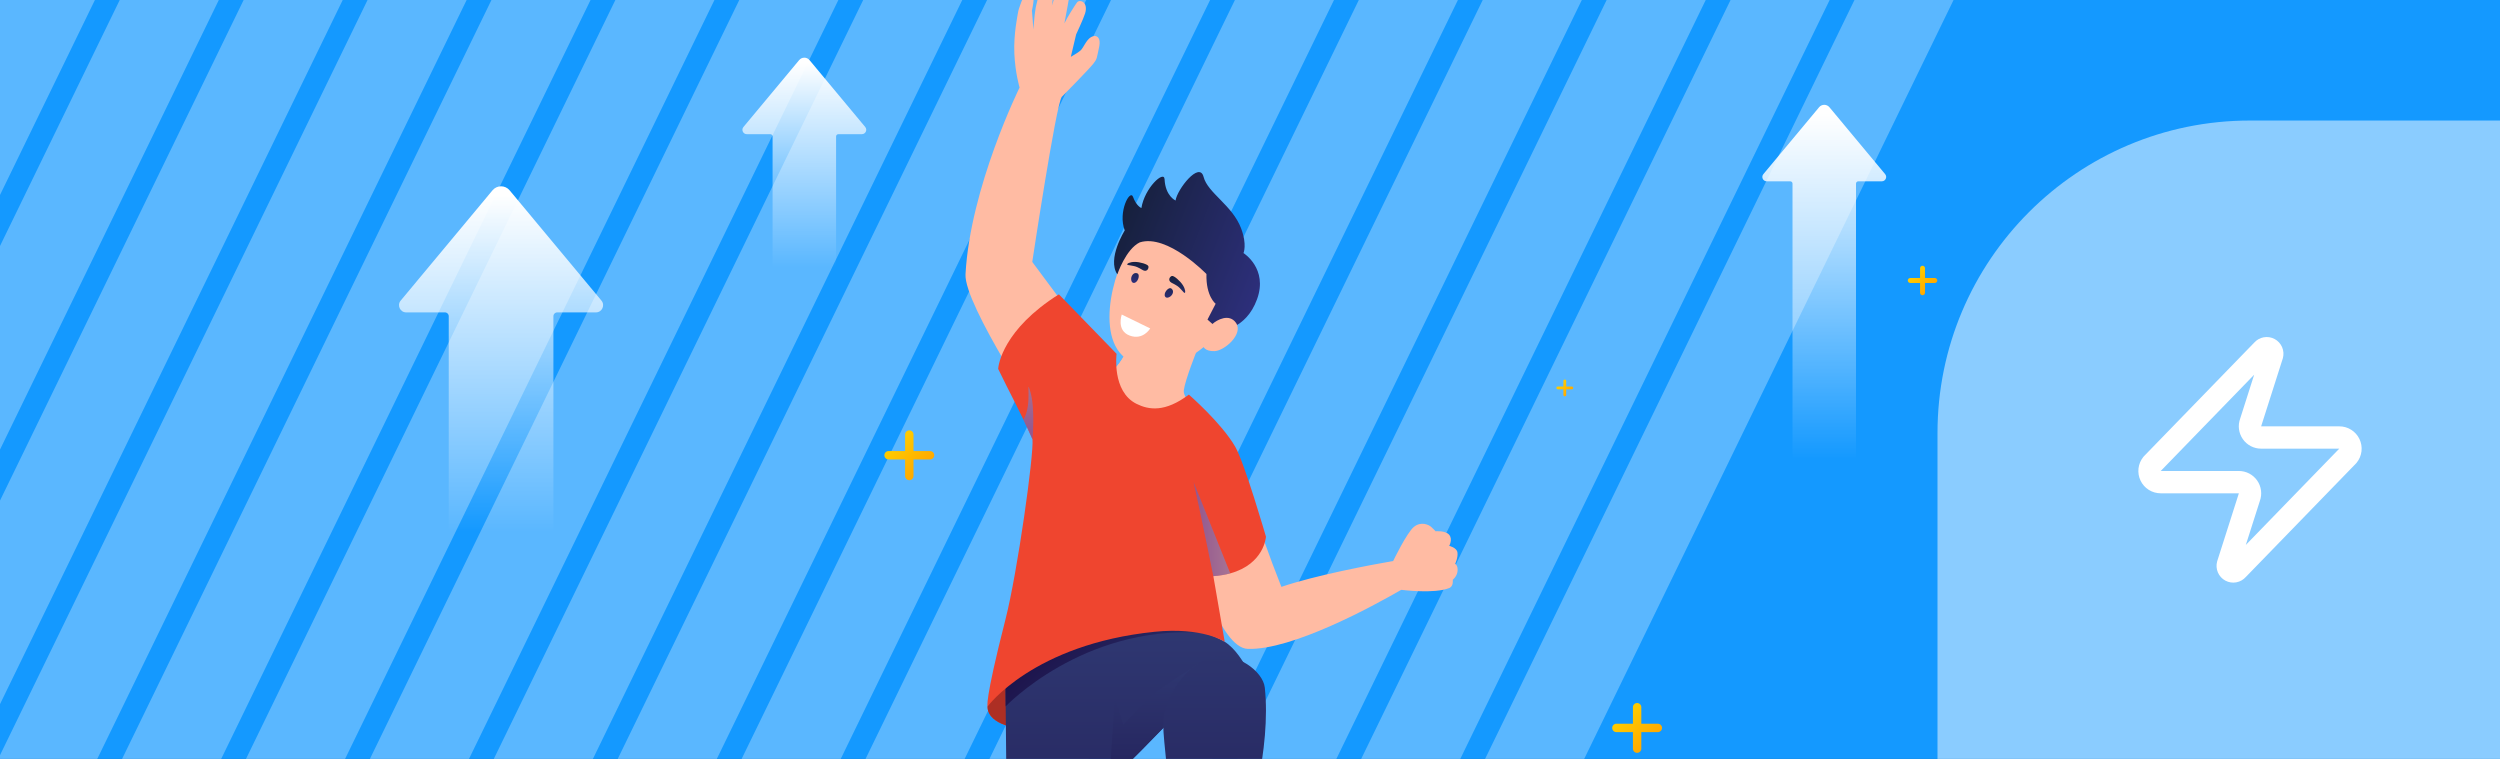 <svg width="560" height="170" viewBox="0 0 560 170" fill="none" xmlns="http://www.w3.org/2000/svg">
<rect x="0" y="0" width="560" height="170" fill="#333333" stroke="none"/>
<g clip-path="url(#clip0_1033_11003)">
<rect width="560" height="170" fill="#1499FF"/>
<path opacity="0.5" d="M434 97C434 58.34 465.34 27 504 27H560V170H434V97Z" fill="white"/>
<path opacity="0.3" d="M85.698 -178L103.642 -169.266L-55.854 158.436L-73.799 149.703L85.698 -178Z" fill="white"/>
<path opacity="0.3" d="M108.138 -167.078L126.082 -158.344L-33.414 169.358L-51.359 160.625L108.138 -167.078Z" fill="white"/>
<path opacity="0.3" d="M130.578 -156.156L148.522 -147.423L-10.974 180.28L-28.918 171.547L130.578 -156.156Z" fill="white"/>
<path opacity="0.3" d="M153.018 -145.234L170.962 -136.501L11.466 191.202L-6.478 182.468L153.018 -145.234Z" fill="white"/>
<path opacity="0.3" d="M175.458 -134.312L193.402 -125.579L33.906 202.124L15.961 193.39L175.458 -134.312Z" fill="white"/>
<path opacity="0.3" d="M197.898 -123.391L215.842 -114.657L56.346 213.046L38.401 204.312L197.898 -123.391Z" fill="white"/>
<path opacity="0.3" d="M220.338 -112.47L238.282 -103.736L78.786 223.967L60.842 215.233L220.338 -112.47Z" fill="white"/>
<path opacity="0.3" d="M242.778 -101.548L260.722 -92.814L101.226 234.889L83.281 226.155L242.778 -101.548Z" fill="white"/>
<path opacity="0.3" d="M265.218 -90.626L283.162 -81.892L123.666 245.81L105.721 237.077L265.218 -90.626Z" fill="white"/>
<path opacity="0.3" d="M287.658 -79.704L305.602 -70.971L146.106 256.732L128.161 247.999L287.658 -79.704Z" fill="white"/>
<path opacity="0.3" d="M310.098 -68.782L328.042 -60.049L168.546 267.654L150.602 258.921L310.098 -68.782Z" fill="white"/>
<path opacity="0.3" d="M332.538 -57.86L350.482 -49.127L190.986 278.576L173.042 269.842L332.538 -57.86Z" fill="white"/>
<path opacity="0.3" d="M354.978 -46.938L372.922 -38.205L213.426 289.498L195.481 280.764L354.978 -46.938Z" fill="white"/>
<path opacity="0.3" d="M377.418 -36.017L395.362 -27.283L235.866 300.42L217.921 291.686L377.418 -36.017Z" fill="white"/>
<path opacity="0.3" d="M399.858 -25.095L417.802 -16.361L258.306 311.342L240.362 302.608L399.858 -25.095Z" fill="white"/>
<path opacity="0.3" d="M422.298 -14.173L440.242 -5.439L280.746 322.264L262.802 313.53L422.298 -14.173Z" fill="white"/>
<path d="M484 108C483.527 108.001 483.063 107.869 482.662 107.617C482.261 107.366 481.94 107.006 481.736 106.579C481.532 106.152 481.453 105.676 481.508 105.206C481.564 104.736 481.752 104.292 482.05 103.925L506.8 78.425C506.985 78.21 507.238 78.066 507.517 78.014C507.796 77.962 508.084 78.007 508.334 78.141C508.584 78.275 508.781 78.489 508.893 78.75C509.005 79.01 509.025 79.301 508.95 79.575L504.15 94.625C504.008 95.004 503.961 95.411 504.011 95.812C504.062 96.213 504.209 96.596 504.44 96.928C504.671 97.26 504.979 97.531 505.338 97.718C505.697 97.904 506.095 98.001 506.5 98H524C524.473 97.998 524.937 98.131 525.337 98.382C525.738 98.634 526.059 98.994 526.263 99.421C526.468 99.847 526.547 100.323 526.491 100.793C526.435 101.263 526.248 101.707 525.95 102.075L501.2 127.575C501.014 127.789 500.761 127.934 500.482 127.985C500.203 128.037 499.915 127.992 499.665 127.858C499.415 127.725 499.218 127.51 499.106 127.249C498.995 126.989 498.975 126.698 499.05 126.425L503.85 111.375C503.991 110.996 504.039 110.588 503.988 110.187C503.938 109.786 503.791 109.403 503.56 109.071C503.328 108.739 503.02 108.468 502.662 108.282C502.303 108.095 501.904 107.998 501.5 108H484Z" stroke="white" stroke-width="5" stroke-linecap="round" stroke-linejoin="round"/>
<path d="M270.142 93.173C270.142 93.173 256.785 96.911 251.451 90.158C250.828 89.369 250.346 88.596 249.98 87.848C249.74 87.35 249.548 86.868 249.399 86.394C249.357 86.262 249.324 86.129 249.291 86.004C249.191 85.613 249.117 85.231 249.067 84.865C249.034 84.616 249.017 84.375 249.009 84.143C248.992 83.819 249.001 83.504 249.025 83.204C250.869 81.659 252.016 79.416 252.564 78.103L267.982 78.536H268.09C268.09 78.536 265.489 85.023 265.174 87.408C264.85 89.792 270.142 93.173 270.142 93.173Z" fill="#FFBBA3"/>
<path d="M267.65 78.527C266.88 80.133 261.87 90.287 249.982 87.848C249.741 87.35 249.55 86.868 249.4 86.394C249.359 86.262 249.326 86.129 249.293 86.004C249.185 85.613 249.11 85.24 249.069 84.865C249.035 84.616 249.019 84.375 249.011 84.143C248.994 83.819 248.994 83.512 249.019 83.212C249.019 83.212 249.027 83.212 249.027 83.204C250.871 81.659 252.017 79.416 252.566 78.103L267.65 78.527Z" fill="#FFBBA3"/>
<path d="M325.965 126.299C325.965 126.299 326.636 124.832 326.468 123.742C326.3 122.652 324.624 122.275 324.624 122.275C324.624 122.275 325.463 120.808 324.624 119.802C323.786 118.795 321.564 119.005 321.564 119.005C321.564 119.005 321.103 118.461 320.557 117.999C320.013 117.538 318.336 116.741 316.743 117.999C315.151 119.257 312.068 125.665 312.068 125.665C306.718 126.599 294.744 128.845 287.031 131.458C284.165 124.273 281.729 117.035 281.729 117.035L267.838 125.625C267.838 125.625 273.247 145.144 279.502 145.349C289.436 145.675 307.604 135.743 313.88 132.122C313.88 132.122 321.327 133.09 324.666 131.706C325.624 131.309 325.42 129.863 325.42 129.863C325.42 129.863 326.384 129.15 326.495 127.892C326.605 126.634 325.965 126.299 325.965 126.299Z" fill="#FFBBA3"/>
<path d="M244.342 8.346C243.281 9.017 242.749 10.61 242.079 11.266C241.7 11.636 240.68 12.261 239.863 12.736L241.052 7.718C241.052 7.718 242.706 4.182 243.063 3.002C243.838 0.445 241.872 -0.241 241.261 0.529C240.89 0.996 238.942 4.066 238.422 5.249C238.71 3.752 239.633 -1.101 239.713 -2.218C239.899 -4.813 237.899 -4.966 237.447 -3.998C236.992 -3.027 236.161 -0.41 235.626 1.23C235.773 0.361 235.923 -1.008 236 -1.714C236.322 -4.676 234.338 -4.981 233.779 -4.012C233.22 -3.043 232.452 -0.415 231.99 1.738C231.887 2.219 231.655 4.042 231.465 6.61C231.38 5.204 231.281 3.733 231.18 2.729C231.169 2.617 231.157 2.515 231.145 2.413C232.32 -2.899 230.626 -2.774 229.965 -1.971C229.294 -1.155 228.121 2.026 228.037 2.797C227.996 3.181 227.017 7.588 227.212 11.978C227.41 16.404 228.386 19.607 228.386 19.607C228.386 19.607 217.332 41.954 216.274 61.44C215.904 68.269 233.915 95.204 233.915 95.204C233.915 95.204 244.062 82.877 238.811 68.867L231.228 58.675C231.228 58.675 236.545 23.393 237.835 21.703C237.835 21.703 244.007 15.443 244.907 14.269C245.808 13.095 245.627 13.151 246.185 10.636C246.746 8.122 245.405 7.675 244.342 8.346Z" fill="#FFBBA3"/>
<path d="M221.229 158.236C221.229 158.236 220.673 161.815 227.512 163.009C234.352 164.202 232.046 150.124 232.046 150.124C232.046 150.124 229.58 149.647 228.626 150.203C227.671 150.76 222.74 153.623 221.229 158.236Z" fill="#EF452F"/>
<path d="M221.229 158.236C221.229 158.236 220.673 161.815 227.512 163.009C234.352 164.202 232.046 150.124 232.046 150.124C232.046 150.124 229.58 149.647 228.626 150.203C227.671 150.76 222.74 153.623 221.229 158.236Z" fill="#AD2F24"/>
<path d="M282.053 155.947L264.324 159.108C264.324 159.108 257.44 166.47 251.284 172.396C249.801 188.817 242.659 211.56 242.659 211.56C242.659 211.56 245.516 218.287 246.308 227.972C247.11 237.666 248.252 251.691 248.252 251.691L236.66 256.253C236.66 256.253 226.956 214.592 226.468 209.735C225.722 202.299 225.39 172.46 225.27 158.232C225.233 153.588 225.215 150.602 225.215 150.602C225.215 150.602 237.932 141.627 250.39 140.051C255.219 139.443 262.932 139.867 268.885 141.525C270.995 142.115 272.884 142.852 274.34 143.765C279.022 146.686 282.053 155.947 282.053 155.947Z" fill="url(#paint0_linear_1033_11003)"/>
<path d="M268.94 141.728C242.392 140.162 225.27 158.232 225.27 158.232C225.233 153.588 225.215 150.602 225.215 150.602C225.215 150.602 237.932 141.627 250.39 140.051C255.219 139.443 262.932 139.867 268.885 141.525L268.94 141.728Z" fill="url(#paint1_linear_1033_11003)"/>
<path d="M225.217 138.777C220.434 157.494 221.229 158.236 221.229 158.236C221.229 158.236 231.457 144.328 258.561 141.527C269.427 140.403 274.339 143.77 274.339 143.77L271.789 129.059C273.226 128.951 274.48 128.734 275.577 128.436C283.227 126.325 283.576 120.219 283.576 120.219C283.576 120.219 278.786 103.691 276.692 100.07C273.603 94.728 266.303 88.391 266.303 88.391C260.957 92.412 257.326 91.827 254.578 90.46C249.001 87.685 250.114 79.251 250.114 79.251L237.19 65.934C224.673 73.799 223.639 81.783 223.586 82.625C226.153 87.994 228.253 91.585 231.275 98.395C231.624 101.652 227.929 128.167 225.217 138.777Z" fill="#EF452F"/>
<path opacity="0.5" d="M267.361 107.975C268.632 113.541 271.789 129.058 271.789 129.058C273.227 128.95 274.481 128.733 275.577 128.435L267.361 107.975Z" fill="url(#paint2_linear_1033_11003)"/>
<path d="M247.233 194.841C248.953 187.747 250.639 179.481 251.287 172.396C257.443 166.473 264.329 159.105 264.329 159.105L264.387 159.097L268.939 148.455C268.939 148.455 261.372 153.032 258.564 155.4C255.748 157.767 251.611 162.377 251.611 162.377L249.701 156.172L247.233 194.841Z" fill="url(#paint3_linear_1033_11003)"/>
<path d="M271.968 147.147C276.972 146.076 282.919 150.311 283.315 154.029C284.038 160.803 283.183 168.504 281.719 175.773C278.766 190.437 273.328 203.345 273.328 203.345L260.557 199.752C260.557 199.752 261.617 190.731 261.812 180.199C261.92 174.343 260.617 166.698 260.558 162.183C260.493 157.252 265.077 148.622 271.968 147.147Z" fill="url(#paint4_linear_1033_11003)"/>
<path d="M273.753 54.172C273.753 54.172 278.408 59.27 275.513 69.251C273.39 76.572 263.709 84.421 254.339 81.375C244.654 78.227 248.941 60.542 253.75 54.481C258.561 48.422 269.611 48.814 273.753 54.172Z" fill="#FFBBA3"/>
<path d="M250.278 61.455C247.941 57.961 251.944 51.623 251.944 51.623C250.358 47.471 253.139 42.288 253.798 44.105C254.553 46.187 255.672 46.6 255.672 46.6C256.397 42.071 260.763 38.075 260.862 40.144C261.044 43.933 263.327 44.917 263.327 44.917C263.669 42.433 268.674 36.017 269.602 39.623C270.53 43.229 276.065 45.993 278.008 51.151C279.387 54.814 278.545 56.687 278.545 56.687C278.545 56.687 284.084 60.161 281.576 67.037C279.067 73.912 273.413 73.993 273.355 74.142L270.477 71.585L272.305 68.039C272.305 68.039 270.111 66.395 270.245 61.382C270.245 61.382 261.512 52.332 255.306 54.293C252.183 55.804 250.278 61.455 250.278 61.455Z" fill="url(#paint5_linear_1033_11003)"/>
<path d="M271.617 72.55C272.579 71.659 275.344 70.147 276.855 72.31C278.591 74.795 274.317 78.569 272.083 78.651C269.921 78.731 269.302 77.688 269.299 76.671C269.296 75.382 270.673 73.425 271.617 72.55Z" fill="#FFBBA3"/>
<path opacity="0.5" d="M231.274 98.397C230.552 96.769 229.879 95.324 229.247 93.994C231.349 90.63 229.687 84.026 230.8 87.764C231.914 91.502 231.274 98.397 231.274 98.397Z" fill="url(#paint6_linear_1033_11003)"/>
<path d="M321.006 129.261C322.82 129.28 325.586 126.571 325.586 126.571C325.586 126.571 322.912 128.423 321.426 128.68C320.306 128.875 320.169 127.193 320.151 126.753C321.135 126.523 322.283 125.569 322.878 125.021C323.01 124.971 323.132 124.91 323.233 124.825C323.482 124.581 323.58 124.166 323.531 123.876C323.375 122.359 322.71 120.911 321.774 119.733C322.28 121.119 323.543 123.693 322.731 124.35C321.906 125.018 319.487 124.255 318.23 121.995C318.74 123.809 320.596 124.992 321.989 125.119C321.6 125.456 320.678 126.198 320.038 126.251C318.997 126.338 318.562 124.888 318.681 124.442C318.303 124.453 318.306 125.65 318.879 126.394C319.058 126.625 319.284 126.739 319.535 126.781C319.53 126.793 319.523 126.8 319.519 126.812C319.364 127.328 319.607 128.29 319.949 128.745C320.061 128.892 320.192 128.995 320.332 129.076C320.197 129.603 320.439 130.396 320.727 130.871C321.907 132.814 325.033 129.977 325.033 129.977C325.033 129.977 323.179 131.111 322.143 131.195C321.333 131.262 320.787 130.025 321.006 129.261Z" fill="#FFBBA3"/>
<path d="M230.76 58.745C230.76 58.745 226.54 57.274 223.422 60.333C223.422 60.333 225.996 59.274 230.76 58.745Z" fill="#FFBBA3"/>
<path d="M251.274 70.457L257.649 73.567C257.649 73.567 256.062 76.275 253.068 75.177C250.002 74.052 251.274 70.457 251.274 70.457Z" fill="white"/>
<path d="M256.366 60.65C257.04 60.758 257.356 60.069 257.236 59.631C257.117 59.192 255.318 58.663 254.182 58.667C253.047 58.672 252.392 59.075 252.5 59.267C252.608 59.459 253.83 59.437 254.712 59.822C255.597 60.207 255.974 60.587 256.366 60.65Z" fill="url(#paint7_linear_1033_11003)"/>
<path d="M254.903 61.315C254.675 61.111 254.108 61.034 253.701 61.538C253.141 62.232 253.346 63.425 254.009 63.377C254.866 63.315 255.374 61.735 254.903 61.315Z" fill="url(#paint8_linear_1033_11003)"/>
<path d="M262.111 63.1C261.657 62.59 262.067 61.953 262.502 61.818C262.936 61.682 264.349 62.914 264.957 63.873C265.565 64.832 265.577 65.602 265.357 65.614C265.138 65.626 264.498 64.584 263.699 64.047C262.899 63.51 262.375 63.396 262.111 63.1Z" fill="url(#paint9_linear_1033_11003)"/>
<path d="M262.239 64.563C262.533 64.647 262.901 65.085 262.693 65.698C262.405 66.541 261.288 67.006 260.974 66.42C260.569 65.663 261.633 64.39 262.239 64.563Z" fill="url(#paint10_linear_1033_11003)"/>
<path d="M274.92 73.138C274.562 72.957 273.817 72.807 273.376 73.579C272.935 74.351 273.432 75.08 272.781 75.388C271.996 75.76 271.171 75.344 270.972 76.182C270.733 77.194 272.582 77.683 274.215 76.38C275.846 75.078 275.806 73.585 274.92 73.138Z" fill="#FFBBA3"/>
<path d="M286.566 131.975C286.566 131.975 281.758 133.033 282.053 140.357C282.053 140.357 282.552 135.547 286.566 131.975Z" fill="#FFBBA3"/>
<path d="M256.774 64.066C256.774 64.066 253.2 66.419 253.127 67.302C253.054 68.184 254.875 69.272 254.875 69.272C254.875 69.272 253.686 67.86 254.039 67.184C254.489 66.321 256.774 64.066 256.774 64.066Z" fill="#FFBBA3"/>
<path d="M422.275 39.011L409.794 24.023C409.19 23.298 408.076 23.298 407.473 24.023L394.992 39.011C394.461 39.648 394.914 40.616 395.744 40.616H401.01C401.293 40.616 401.523 40.846 401.523 41.128V106.115H415.746V41.128C415.746 40.846 415.975 40.616 416.258 40.616H421.523C422.352 40.616 422.807 39.648 422.275 39.011Z" fill="url(#paint11_linear_1033_11003)"/>
<path d="M134.723 67.332L114.151 42.627C113.156 41.432 111.32 41.432 110.325 42.627L89.754 67.332C88.878 68.383 89.625 69.978 90.994 69.978H99.674C100.14 69.978 100.518 70.356 100.518 70.822V122.239H123.962V70.822C123.962 70.356 124.34 69.978 124.806 69.978H133.484C134.851 69.978 135.598 68.383 134.723 67.332Z" fill="url(#paint12_linear_1033_11003)"/>
<path d="M193.811 28.449L181.33 13.462C180.726 12.737 179.612 12.737 179.009 13.462L166.528 28.449C165.997 29.087 166.45 30.055 167.28 30.055H172.546C172.829 30.055 173.058 30.284 173.058 30.567V61.761H187.282V30.567C187.282 30.284 187.511 30.055 187.794 30.055H193.059C193.888 30.055 194.342 29.087 193.811 28.449Z" fill="url(#paint13_linear_1033_11003)"/>
<path d="M371.357 162.115H367.655V158.414C367.655 157.894 367.234 157.473 366.714 157.473C366.195 157.473 365.773 157.894 365.773 158.414V162.115H362.072C361.552 162.115 361.131 162.536 361.131 163.056C361.131 163.576 361.552 163.997 362.072 163.997H365.773V167.699C365.773 168.218 366.195 168.639 366.714 168.639C367.234 168.639 367.655 168.218 367.655 167.699V163.997H371.357C371.877 163.997 372.298 163.576 372.298 163.056C372.298 162.536 371.877 162.115 371.357 162.115Z" fill="url(#paint14_linear_1033_11003)"/>
<path d="M208.325 101.037H204.623V97.335C204.623 96.816 204.202 96.394 203.683 96.394C203.163 96.394 202.742 96.816 202.742 97.335V101.037H199.04C198.52 101.037 198.099 101.458 198.099 101.978C198.099 102.498 198.52 102.919 199.04 102.919H202.742V106.62C202.742 107.14 203.163 107.561 203.683 107.561C204.202 107.561 204.623 107.14 204.623 106.62V102.919H208.325C208.845 102.919 209.266 102.498 209.266 101.978C209.266 101.458 208.845 101.037 208.325 101.037Z" fill="url(#paint15_linear_1033_11003)"/>
<path d="M433.395 62.273H431.206V60.084C431.206 59.776 430.957 59.527 430.649 59.527C430.341 59.527 430.093 59.776 430.093 60.084V62.273H427.903C427.595 62.273 427.346 62.522 427.346 62.83C427.346 63.138 427.596 63.387 427.903 63.387H430.093V65.576C430.093 65.884 430.341 66.133 430.649 66.133C430.957 66.133 431.206 65.884 431.206 65.576V63.387H433.395C433.703 63.387 433.952 63.137 433.952 62.83C433.952 62.522 433.703 62.273 433.395 62.273Z" fill="url(#paint16_linear_1033_11003)"/>
<path d="M352.083 86.578H350.833V85.328C350.833 85.152 350.691 85.01 350.515 85.01C350.339 85.01 350.197 85.152 350.197 85.328V86.578H348.946C348.771 86.578 348.628 86.72 348.628 86.896C348.628 87.071 348.77 87.214 348.946 87.214H350.197V88.465C350.197 88.64 350.339 88.782 350.515 88.782C350.691 88.782 350.833 88.641 350.833 88.465V87.214H352.083C352.258 87.214 352.401 87.072 352.401 86.896C352.401 86.72 352.259 86.578 352.083 86.578Z" fill="url(#paint17_linear_1033_11003)"/>
</g>
<defs>
<linearGradient id="paint0_linear_1033_11003" x1="253.634" y1="139.626" x2="253.634" y2="235.783" gradientUnits="userSpaceOnUse">
<stop stop-color="#2F3872"/>
<stop offset="1" stop-color="#1C134B"/>
</linearGradient>
<linearGradient id="paint1_linear_1033_11003" x1="260.462" y1="163.263" x2="237.507" y2="140.309" gradientUnits="userSpaceOnUse">
<stop stop-color="#2F3872"/>
<stop offset="1" stop-color="#1C134B"/>
</linearGradient>
<linearGradient id="paint2_linear_1033_11003" x1="275.577" y1="118.516" x2="267.361" y2="118.516" gradientUnits="userSpaceOnUse">
<stop stop-color="#5FA3FA"/>
<stop offset="1" stop-color="#3768EE"/>
</linearGradient>
<linearGradient id="paint3_linear_1033_11003" x1="258.086" y1="148.455" x2="258.086" y2="194.841" gradientUnits="userSpaceOnUse">
<stop stop-color="#2F3872"/>
<stop offset="1" stop-color="#1C134B"/>
</linearGradient>
<linearGradient id="paint4_linear_1033_11003" x1="272.067" y1="138.924" x2="272.067" y2="236.145" gradientUnits="userSpaceOnUse">
<stop stop-color="#2F3872"/>
<stop offset="1" stop-color="#1C134B"/>
</linearGradient>
<linearGradient id="paint5_linear_1033_11003" x1="283.807" y1="61.319" x2="250.908" y2="48.497" gradientUnits="userSpaceOnUse">
<stop stop-color="#2D2F7B"/>
<stop offset="1" stop-color="#16203C"/>
</linearGradient>
<linearGradient id="paint6_linear_1033_11003" x1="230.464" y1="84.707" x2="230.305" y2="98.148" gradientUnits="userSpaceOnUse">
<stop stop-color="#5FA3FA"/>
<stop offset="1" stop-color="#3768EE"/>
</linearGradient>
<linearGradient id="paint7_linear_1033_11003" x1="253.742" y1="63.354" x2="255.183" y2="58.56" gradientUnits="userSpaceOnUse">
<stop stop-color="#2D2F7B"/>
<stop offset="1" stop-color="#16203C"/>
</linearGradient>
<linearGradient id="paint8_linear_1033_11003" x1="253.861" y1="63.391" x2="255.302" y2="58.597" gradientUnits="userSpaceOnUse">
<stop stop-color="#2D2F7B"/>
<stop offset="1" stop-color="#16203C"/>
</linearGradient>
<linearGradient id="paint9_linear_1033_11003" x1="263.824" y1="67.485" x2="263.618" y2="61.661" gradientUnits="userSpaceOnUse">
<stop stop-color="#2D2F7B"/>
<stop offset="1" stop-color="#16203C"/>
</linearGradient>
<linearGradient id="paint10_linear_1033_11003" x1="261.885" y1="67.554" x2="261.679" y2="61.731" gradientUnits="userSpaceOnUse">
<stop stop-color="#2D2F7B"/>
<stop offset="1" stop-color="#16203C"/>
</linearGradient>
<linearGradient id="paint11_linear_1033_11003" x1="408.633" y1="103.286" x2="408.633" y2="25.491" gradientUnits="userSpaceOnUse">
<stop offset="0.006" stop-color="white" stop-opacity="0"/>
<stop offset="1" stop-color="white"/>
</linearGradient>
<linearGradient id="paint12_linear_1033_11003" x1="112.238" y1="119.482" x2="112.238" y2="43.69" gradientUnits="userSpaceOnUse">
<stop offset="0.006" stop-color="white" stop-opacity="0"/>
<stop offset="1" stop-color="white"/>
</linearGradient>
<linearGradient id="paint13_linear_1033_11003" x1="180.169" y1="60.089" x2="180.169" y2="14.107" gradientUnits="userSpaceOnUse">
<stop offset="0.006" stop-color="white" stop-opacity="0"/>
<stop offset="1" stop-color="white"/>
</linearGradient>
<linearGradient id="paint14_linear_1033_11003" x1="371.939" y1="168.281" x2="364.07" y2="160.412" gradientUnits="userSpaceOnUse">
<stop stop-color="#FF9C00"/>
<stop offset="1" stop-color="#FFCA00"/>
</linearGradient>
<linearGradient id="paint15_linear_1033_11003" x1="208.907" y1="107.203" x2="201.038" y2="99.334" gradientUnits="userSpaceOnUse">
<stop stop-color="#FF9C00"/>
<stop offset="1" stop-color="#FFCA00"/>
</linearGradient>
<linearGradient id="paint16_linear_1033_11003" x1="433.74" y1="65.921" x2="429.085" y2="61.266" gradientUnits="userSpaceOnUse">
<stop stop-color="#FF9C00"/>
<stop offset="1" stop-color="#FFCA00"/>
</linearGradient>
<linearGradient id="paint17_linear_1033_11003" x1="352.28" y1="88.661" x2="349.621" y2="86.003" gradientUnits="userSpaceOnUse">
<stop stop-color="#FF9C00"/>
<stop offset="1" stop-color="#FFCA00"/>
</linearGradient>
<clipPath id="clip0_1033_11003">
<rect width="560" height="170" fill="white"/>
</clipPath>
</defs>
</svg>
